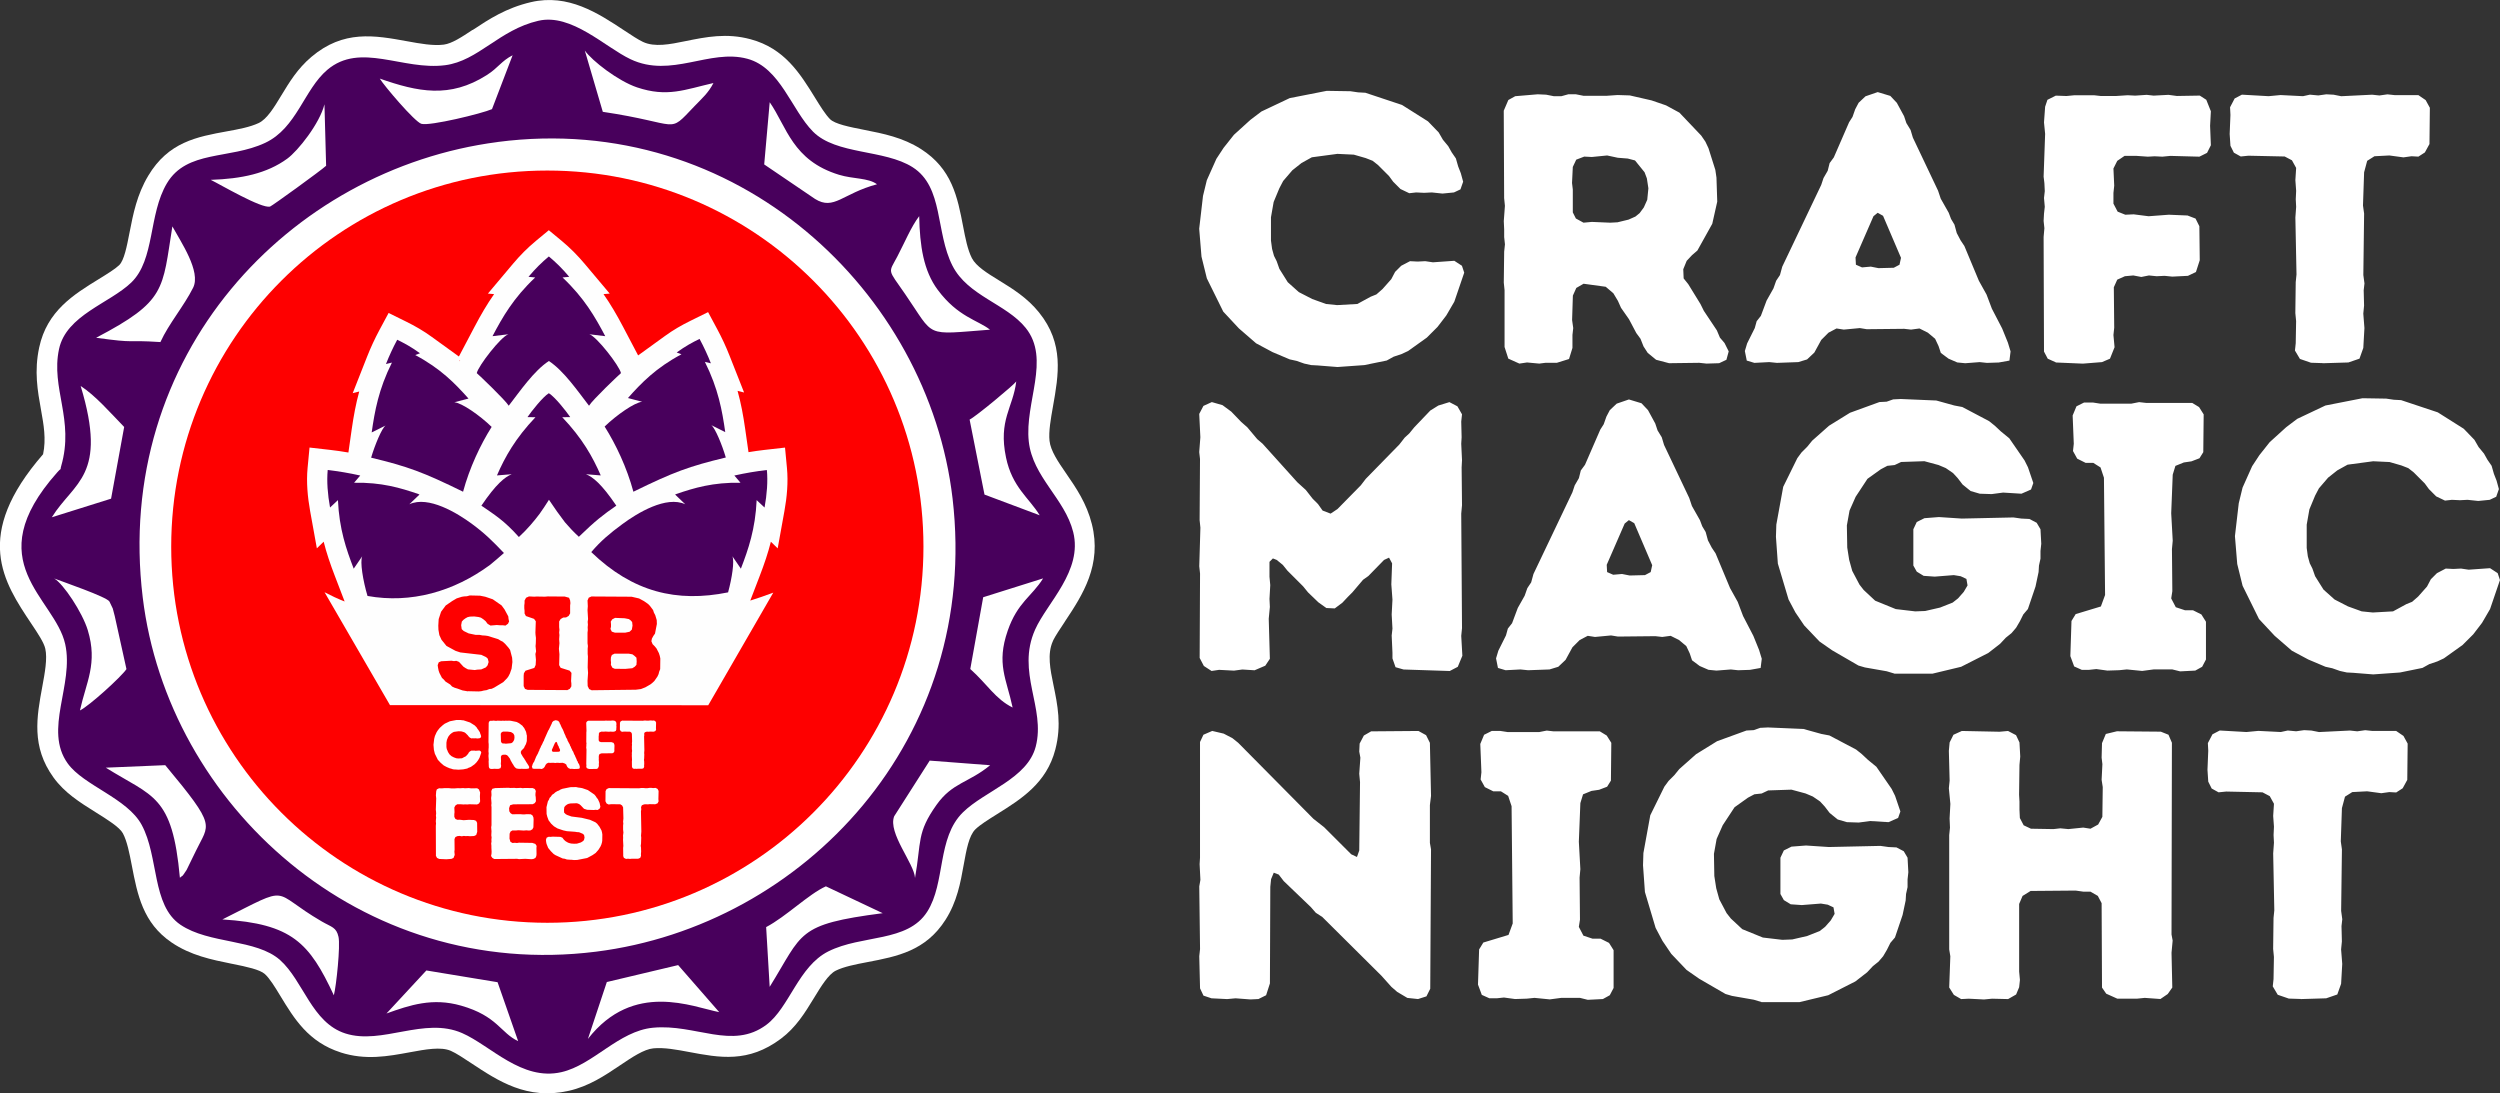 <?xml version="1.0" encoding="UTF-8"?> <svg xmlns="http://www.w3.org/2000/svg" xmlns:xlink="http://www.w3.org/1999/xlink" xmlns:xodm="http://www.corel.com/coreldraw/odm/2003" xml:space="preserve" width="53.009mm" height="23.184mm" version="1.1" style="shape-rendering:geometricPrecision; text-rendering:geometricPrecision; image-rendering:optimizeQuality; fill-rule:evenodd; clip-rule:evenodd" viewBox="0 0 708.48 309.86"><rect x="0" y="0" width="708.48" height="309.86" fill="#333333" stroke="none"/> <defs> <style type="text/css"> .fil3 {fill:#48005C} .fil2 {fill:#FE0000} .fil4 {fill:#FEFEFE} .fil1 {fill:white} .fil5 {fill:#48005C;fill-rule:nonzero} .fil6 {fill:#FE0000;fill-rule:nonzero} .fil7 {fill:#FEFEFE;fill-rule:nonzero} .fil0 {fill:white;fill-rule:nonzero} </style> </defs> <g id="Слой_x0020_1">  <path class="fil0" d="M373.62 103.58l5.41 0.43 7.58 -0.54 6.38 -1.3 1.95 -1.08 2.27 -0.76 1.84 -0.86 5.3 -3.79 3.03 -3.03 2.49 -3.25 2.27 -3.9 2.81 -8.23 -0.65 -1.95 -2.16 -1.41 -6.06 0.43 -2.17 -0.32 -2.16 0.11 -2.17 -0.11 -2.49 1.3 -1.73 1.73 -1.08 2.06 -2.49 2.81 -1.73 1.52 -1.62 0.65 -3.79 2.06 -5.74 0.32 -3.14 -0.32 -3.9 -1.41 -3.79 -1.95 -3.14 -2.81 -2.38 -3.79 -0.76 -2.16 -0.76 -1.52 -0.54 -1.95 -0.32 -2.38 0 -6.6 0.76 -4.33 1.62 -3.9 1.08 -2.06 2.6 -3.03 2.6 -2.06 2.92 -1.62 7.25 -0.97 4.65 0.22 3.36 0.97 1.95 0.76 1.52 1.19 3.14 3.14 1.19 1.62 2.06 2.06 2.49 1.19 1.95 -0.22 2.27 0.11 2.17 -0.11 3.03 0.32 3.25 -0.32 1.84 -0.87 0.76 -2.17 -0.65 -2.38 -0.76 -1.95 -0.65 -2.27 -1.19 -1.73 -0.97 -1.73 -1.52 -1.84 -1.19 -2.06 -3.03 -3.14 -7.36 -4.65 -10.39 -3.46 -2.06 -0.11 -2.17 -0.32 -6.71 -0.11 -10.5 2.06 -8.01 3.79 -3.14 2.38 -4.65 4.22 -2.92 3.68 -2.06 3.14 -2.71 6.06 -1.08 4.44 -1.08 9.31 0.65 7.9 1.52 6.17 4.65 9.42 4.44 4.76 4.87 4.22 4.65 2.49 4.87 2.06 1.95 0.43 2.16 0.76 1.95 0.43 2.06 0.11zm52.74 -5.3l1.08 3.35 3.14 1.41 2.17 -0.32 3.46 0.32 1.73 -0.22 3.25 0 3.46 -1.08 0.97 -3.14 0 -3.68 0.22 -1.95 -0.32 -2.27 0.22 -6.93 0.97 -2.17 2.06 -1.19 6.28 0.86 2.16 1.84 1.3 2.17 0.87 1.95 2.27 3.25 2.06 3.9 1.19 1.62 0.86 2.17 1.19 1.84 2.38 1.95 3.68 0.97 8.55 -0.11 2.06 0.22 3.57 -0.11 2.06 -0.97 0.65 -2.38 -1.19 -2.38 -1.3 -1.52 -0.87 -2.06 -3.68 -5.52 -0.97 -1.95 -3.46 -5.63 -1.3 -1.62 -0.11 -2.6 0.97 -2.38 1.52 -1.62 1.51 -1.3 4.22 -7.58 1.41 -6.28 -0.22 -6.82 -0.32 -2.17 -1.95 -6.17 -0.87 -1.84 -1.19 -1.73 -6.17 -6.49 -3.79 -2.06 -4.11 -1.41 -6.17 -1.41 -3.46 -0.11 -3.14 0.22 -6.49 0 -2.17 -0.43 -2.16 0 -1.95 0.54 -2.16 0 -2.17 -0.43 -2.38 -0.11 -6.38 0.54 -1.95 1.08 -1.3 3.03 0.11 24.78 0.22 2.17 -0.32 4.33 0.11 2.38 0 2.16 0.22 2.06 -0.22 2.06 -0.11 8.77 0.22 2.16 0 16.02zm22.4 -35.17l-2.17 -1.19 -0.87 -1.73 0 -6.49 -0.22 -1.84 0.22 -4.55 0.97 -2.06 2.27 -0.87 2.16 0.11 4.33 -0.43 3.03 0.65 2.81 0.22 2.06 0.54 2.71 3.35 0.65 1.73 0.43 2.81 -0.32 3.25 -0.97 2.17 -1.19 1.62 -1.19 0.97 -1.95 0.87 -3.14 0.76 -2.06 0.11 -5.2 -0.22 -2.38 0.22zm108.15 39.83l4.11 -0.32 2.06 0.22 3.35 -0.11 3.03 -0.54 0.32 -2.6 -0.76 -2.49 -1.62 -4 -2.92 -5.63 -1.51 -4 -2.17 -3.9 -4.11 -9.85 -1.08 -1.62 -1.08 -2.06 -0.65 -2.38 -0.97 -1.62 -0.65 -1.73 -2.27 -4.01 -0.76 -2.27 -7.14 -15.04 -0.65 -2.17 -1.19 -1.95 -0.65 -1.95 -2.06 -3.79 -1.84 -1.95 -3.57 -1.08 -3.46 1.19 -1.95 1.84 -0.97 1.84 -0.76 2.16 -0.97 1.52 -4.33 9.96 -1.19 1.62 -0.54 2.17 -1.19 2.06 -0.65 1.95 -11.04 23.16 -0.65 2.38 -1.08 1.62 -0.76 2.16 -1.95 3.46 -1.62 4.33 -1.19 1.51 -0.54 1.95 -2.16 4.33 -0.65 2.17 0.54 2.71 2.16 0.65 4.22 -0.22 2.17 0.22 6.06 -0.22 2.49 -0.76 2.06 -1.95 1.95 -3.57 2.06 -2.06 2.27 -1.19 2.06 0.32 4.55 -0.43 1.95 0.32 10.61 -0.11 1.95 0.22 2.38 -0.32 2.38 1.19 2.06 1.73 0.97 2.06 0.65 1.95 2.17 1.62 2.49 1.08 2.27 0.22zm-24.57 -26.95l-2.17 -0.43 -2.49 0.22 -1.73 -0.76 -0.11 -2.06 5.09 -11.69 1.19 -0.97 1.52 0.86 5.09 11.91 -0.43 1.95 -1.62 0.86 -4.33 0.11zm46.89 23.6l1.08 2.06 2.38 1.08 7.58 0.32 5.41 -0.43 2.27 -0.97 1.3 -3.25 -0.32 -3.46 0.22 -2.06 -0.11 -11.47 0.97 -2.16 2.17 -0.97 2.38 -0.22 2.27 0.43 2.16 -0.43 2.17 0.22 2.27 -0.11 2.17 0.22 4.44 -0.22 2.27 -1.08 1.08 -3.35 -0.11 -9.63 -1.08 -2.17 -2.27 -0.87 -5.3 -0.22 -5.74 0.43 -4.22 -0.54 -2.38 0.11 -2.17 -0.87 -1.19 -2.27 0 -3.03 0.22 -2.06 -0.22 -4.87 1.08 -2.16 2.06 -1.41 3.46 0 3.14 0.22 1.95 -0.11 2.17 0.11 2.27 -0.22 8.23 0.22 2.17 -1.08 1.08 -2.16 -0.22 -5.52 0.22 -4.11 -1.3 -3.25 -1.84 -1.19 -6.49 0.11 -2.38 -0.32 -4.22 0.22 -1.95 -0.22 -3.25 0.22 -2.16 -0.11 -3.36 0.22 -4.22 0 -1.95 -0.22 -5.52 0 -2.27 0.22 -3.03 -0.11 -2.38 1.19 -0.65 1.95 -0.32 4.44 0.32 3.25 -0.43 12.12 0.22 1.84 0.11 2.27 -0.22 1.95 0.22 2.49 -0.22 1.95 -0.11 2.06 0.22 2.06 -0.22 2.49 0.11 32.47zm79.04 3.35l7.25 -0.22 3.14 -1.08 1.08 -3.03 0.32 -5.63 -0.32 -4.11 0.22 -2.27 -0.11 -4.33 0.22 -1.95 -0.32 -2.38 0.22 -17.42 -0.32 -2.27 0.32 -9.42 0.87 -3.25 2.06 -1.3 4.22 -0.22 4.01 0.54 2.27 -0.32 1.95 0.11 1.84 -1.19 1.3 -2.38 0.11 -10.28 -1.19 -2.17 -2.06 -1.41 -6.71 0 -2.06 -0.22 -2.27 0.32 -2.06 -0.22 -8.77 0.43 -2.16 -0.43 -2.06 -0.11 -2.27 0.32 -2.38 -0.22 -1.95 0.43 -6.38 -0.32 -3.36 0.32 -7.58 -0.43 -2.06 1.08 -1.3 2.49 0.11 2.16 -0.22 5.41 0.22 3.35 0.97 1.95 1.95 1.08 2.17 -0.22 10.28 0.22 2.06 1.08 1.19 2.16 -0.22 3.46 0.22 3.03 -0.11 2.38 0.11 2.17 -0.22 3.03 0.32 16.13 -0.22 2.17 -0.11 8.77 0.22 2.27 -0.11 6.28 -0.22 2.06 1.41 2.38 3.14 1.08 3.35 0.11z"></path> <path class="fil0" d="M343.32 190.15l2.16 -0.32 4.22 0.22 2.38 -0.32 3.46 0.22 3.03 -1.3 1.3 -1.95 -0.32 -11.36 0.32 -3.35 -0.11 -2.27 0.22 -3.9 -0.22 -2.38 0 -4.22 0.97 -0.97 1.08 0.43 1.73 1.41 1.3 1.62 4.44 4.44 1.41 1.73 2.92 2.81 2.27 1.62 2.38 0.11 2.16 -1.62 1.52 -1.62 1.3 -1.3 3.03 -3.57 1.52 -1.08 4.44 -4.55 1.41 -0.65 0.87 1.62 -0.22 5.95 0.32 4.33 -0.22 4.22 0.22 4 -0.22 1.95 0.22 4.87 0 1.62 0.87 2.49 2.27 0.65 13.1 0.43 2.27 -1.19 1.3 -3.14 -0.32 -5.63 0.22 -2.17 -0.22 -32.47 0.22 -2.38 -0.11 -10.71 0.11 -2.06 -0.22 -4.65 0.11 -1.84 -0.11 -4.44 0.22 -2.06 -1.3 -2.27 -2.27 -1.19 -3.14 0.97 -2.27 1.41 -4.55 4.76 -1.41 1.73 -1.3 1.19 -1.52 1.95 -9.52 9.74 -1.41 1.84 -6.6 6.71 -1.95 1.3 -2.27 -0.87 -1.3 -1.84 -1.52 -1.52 -1.95 -2.49 -2.38 -2.16 -9.85 -10.93 -1.52 -1.3 -2.81 -3.35 -1.73 -1.52 -2.81 -2.92 -2.49 -1.84 -3.03 -0.87 -2.38 1.08 -1.19 2.27 0.32 6.6 -0.32 4.22 0.22 1.95 -0.11 17.32 0.22 2.16 -0.32 10.93 0.22 2.06 -0.11 23.92 1.19 2.27 2.17 1.41zm143.08 -0.11l4.11 -0.32 2.06 0.22 3.35 -0.11 3.03 -0.54 0.32 -2.6 -0.76 -2.49 -1.62 -4 -2.92 -5.63 -1.51 -4 -2.17 -3.9 -4.11 -9.85 -1.08 -1.62 -1.08 -2.06 -0.65 -2.38 -0.97 -1.62 -0.65 -1.73 -2.27 -4.01 -0.76 -2.27 -7.14 -15.04 -0.65 -2.17 -1.19 -1.95 -0.65 -1.95 -2.06 -3.79 -1.84 -1.95 -3.57 -1.08 -3.46 1.19 -1.95 1.84 -0.97 1.84 -0.76 2.16 -0.97 1.52 -4.33 9.96 -1.19 1.62 -0.54 2.17 -1.19 2.06 -0.65 1.95 -11.04 23.16 -0.65 2.38 -1.08 1.62 -0.76 2.16 -1.95 3.46 -1.62 4.33 -1.19 1.51 -0.54 1.95 -2.16 4.33 -0.65 2.17 0.54 2.71 2.16 0.65 4.22 -0.22 2.17 0.22 6.06 -0.22 2.49 -0.76 2.06 -1.95 1.95 -3.57 2.06 -2.06 2.27 -1.19 2.06 0.32 4.55 -0.43 1.95 0.32 10.61 -0.11 1.95 0.22 2.38 -0.32 2.38 1.19 2.06 1.73 0.97 2.06 0.65 1.95 2.17 1.62 2.49 1.08 2.27 0.22zm-24.57 -26.95l-2.17 -0.43 -2.49 0.22 -1.73 -0.76 -0.11 -2.06 5.09 -11.69 1.19 -0.97 1.52 0.86 5.09 11.91 -0.43 1.95 -1.62 0.86 -4.33 0.11zm75 27.82l10.82 0 8.12 -1.95 7.68 -3.9 3.35 -2.6 1.62 -1.73 1.62 -1.3 1.3 -1.52 1.08 -1.84 0.97 -1.95 1.3 -1.52 2.16 -6.38 0.87 -4.11 0.11 -1.84 0.43 -1.95 0 -2.16 0.22 -2.06 -0.22 -4.11 -1.08 -1.84 -2.06 -1.08 -2.27 -0.11 -2.27 -0.32 -14.61 0.32 -6.49 -0.43 -4.11 0.32 -2.17 1.08 -0.97 2.06 0 10.28 0.97 1.73 1.95 1.19 3.14 0.22 5.41 -0.43 1.95 0.32 1.62 0.76 0.32 1.84 -1.08 1.84 -1.62 1.84 -1.52 1.19 -3.57 1.41 -4.22 0.97 -2.81 0.11 -5.52 -0.65 -5.84 -2.38 -3.25 -3.03 -1.19 -1.52 -2.06 -3.9 -0.87 -3.14 -0.54 -3.46 -0.11 -6.28 0.76 -4.22 1.73 -3.9 3.35 -5.09 3.79 -2.71 1.84 -0.97 2.06 -0.22 1.84 -0.87 6.6 -0.22 4 1.08 2.06 0.87 2.06 1.41 1.3 1.41 1.41 1.84 2.27 1.84 2.6 0.76 3.36 0.11 3.25 -0.43 5.2 0.32 2.71 -1.19 0.65 -1.84 -1.51 -4.44 -0.97 -1.95 -4.33 -6.28 -2.38 -1.95 -1.73 -1.62 -1.62 -1.3 -7.58 -4 -2.27 -0.43 -5.09 -1.41 -10.07 -0.43 -2.17 0.11 -1.84 0.65 -2.06 0.11 -8.33 3.03 -5.95 3.68 -4.76 4.22 -1.41 1.73 -1.62 1.62 -1.19 1.62 -4 8.12 -1.95 10.71 -0.11 3.46 0.54 7.58 3.03 10.17 1.95 3.68 2.49 3.68 4.33 4.55 3.57 2.49 7.47 4.33 1.84 0.54 6.17 1.08 2.16 0.65zm80.96 -0.65l4.33 -0.22 1.95 -1.08 1.08 -2.06 0 -10.71 -1.3 -2.06 -2.38 -1.19 -2.27 0 -2.6 -0.86 -1.3 -2.49 0.32 -2.06 -0.11 -11.91 0.22 -2.38 -0.43 -7.79 0.43 -10.93 0.76 -2.49 2.38 -0.97 2.17 -0.32 2.27 -0.87 1.08 -1.73 0.11 -10.71 -1.3 -2.06 -1.95 -1.19 -13.1 0 -1.95 -0.22 -2.17 0.43 -8.87 0 -2.06 -0.32 -2.49 0 -2.16 1.08 -1.08 2.6 0.32 8.01 -0.22 2.06 1.19 2.16 2.38 1.19 2.17 0 2.06 1.3 0.97 2.92 0.32 33.23 -1.19 3.25 -7.14 2.16 -1.19 1.95 -0.32 9.96 1.08 2.92 2.16 0.97 2.06 0 2.06 -0.22 3.14 0.43 3.35 -0.11 2.17 -0.22 4.33 0.43 3.25 -0.43 5.3 0 2.17 0.54zm49.35 0.43l5.41 0.43 7.58 -0.54 6.38 -1.3 1.95 -1.08 2.27 -0.76 1.84 -0.86 5.3 -3.79 3.03 -3.03 2.49 -3.25 2.27 -3.9 2.81 -8.23 -0.65 -1.95 -2.16 -1.41 -6.06 0.43 -2.17 -0.32 -2.16 0.11 -2.17 -0.11 -2.49 1.3 -1.73 1.73 -1.08 2.06 -2.49 2.81 -1.73 1.52 -1.62 0.65 -3.79 2.06 -5.74 0.32 -3.14 -0.32 -3.9 -1.41 -3.79 -1.95 -3.14 -2.81 -2.38 -3.79 -0.76 -2.16 -0.76 -1.52 -0.54 -1.95 -0.32 -2.38 0 -6.6 0.76 -4.33 1.62 -3.9 1.08 -2.06 2.6 -3.03 2.6 -2.06 2.92 -1.62 7.25 -0.97 4.65 0.22 3.36 0.97 1.95 0.76 1.52 1.19 3.14 3.14 1.19 1.62 2.06 2.06 2.49 1.19 1.95 -0.22 2.27 0.11 2.17 -0.11 3.03 0.32 3.25 -0.32 1.84 -0.87 0.76 -2.17 -0.65 -2.38 -0.76 -1.95 -0.65 -2.27 -1.19 -1.73 -0.97 -1.73 -1.52 -1.84 -1.19 -2.06 -3.03 -3.14 -7.36 -4.65 -10.39 -3.46 -2.06 -0.11 -2.17 -0.32 -6.71 -0.11 -10.5 2.06 -8.01 3.79 -3.14 2.38 -4.65 4.22 -2.92 3.68 -2.06 3.14 -2.71 6.06 -1.08 4.44 -1.08 9.31 0.65 7.9 1.52 6.17 4.65 9.42 4.44 4.76 4.87 4.22 4.65 2.49 4.87 2.06 1.95 0.43 2.16 0.76 1.95 0.43 2.06 0.11z"></path> <path class="fil1" d="M133.95 8.5c4.6,-3.04 9.45,-6.25 16.54,-7.9 10.56,-2.45 19,3.13 26.42,8.03 2.02,1.34 3.93,2.6 5.29,3.24 3.31,1.57 7.69,0.68 11.98,-0.2 5.91,-1.2 11.73,-2.39 18.56,-0.54 9.61,2.6 14.02,9.73 18.27,16.62 1.46,2.36 2.89,4.68 4.2,6 1.4,1.41 5.55,2.23 9.71,3.05 5.45,1.07 10.92,2.16 16.03,5.41 8.86,5.64 10.39,13.63 12,22 0.62,3.23 1.26,6.56 2.47,8.93 1.17,2.3 4.4,4.3 7.58,6.25 4.07,2.51 8.1,4.99 11.46,9.16 7.12,8.84 5.55,17.62 3.94,26.67 -0.62,3.51 -1.26,7.08 -0.97,9.72 0.31,2.82 2.46,5.96 4.62,9.1 2.95,4.28 5.9,8.58 7.38,14.49 2.89,11.54 -2.59,20.02 -7.56,27.48l-0.21 0.34c-1.3,1.95 -2.53,3.8 -3.15,5.04l-0.15 0.35c-1.62,3.64 -0.72,8 0.16,12.27 1.19,5.76 2.37,11.44 0.55,18.4 -2.48,9.54 -9.64,14.02 -16.57,18.35 -2.41,1.51 -4.78,2.99 -6.09,4.27 -1.82,1.79 -2.54,5.83 -3.27,9.86 -0.95,5.32 -1.91,10.63 -5.2,15.79 -5.62,8.81 -13.68,10.36 -22.1,11.97 -3.31,0.63 -6.71,1.29 -8.99,2.43 -2.1,1.05 -4.18,4.47 -6.18,7.75 -2.58,4.23 -5.09,8.33 -9.36,11.53 -9.26,6.93 -17.37,5.4 -26.12,3.75 -3.4,-0.64 -6.97,-1.31 -10.03,-1.02 -2.66,0.25 -6.05,2.53 -9.39,4.78 -4.43,2.98 -8.83,5.94 -14.58,7.26l-0.04 0c-11.73,2.68 -20.03,-2.82 -27.59,-7.83 -2.18,-1.44 -4.26,-2.83 -5.8,-3.5 -2.8,-1.23 -7.19,-0.41 -11.53,0.39 -6.34,1.17 -12.61,2.33 -19.68,0.07l0 -0.01c-9.16,-2.94 -13.18,-9.56 -17.12,-16.05 -1.5,-2.47 -2.98,-4.91 -4.38,-6.17 -1.42,-1.27 -5.15,-2.06 -9.01,-2.84l-0.37 -0.07c-5.77,-1.17 -11.65,-2.37 -17.04,-6.03 -8.13,-5.52 -9.68,-13.54 -11.27,-21.79 -0.66,-3.43 -1.34,-6.93 -2.54,-9.15 -0.93,-1.73 -4.38,-3.88 -7.71,-5.96 -4.46,-2.79 -8.8,-5.5 -11.95,-9.86 -6.32,-8.74 -4.76,-17.14 -3.16,-25.81 0.72,-3.89 1.46,-7.88 0.84,-10.67 -0.39,-1.76 -2.12,-4.36 -3.93,-7.06 -7.93,-11.86 -16.73,-25.03 3.3,-48.06 0.91,-4.29 0.16,-8.43 -0.56,-12.43 -1.01,-5.62 -1.99,-11.07 -0.54,-17.84 2.21,-10.33 9.77,-14.99 16.93,-19.39 2.32,-1.43 4.58,-2.82 5.73,-3.92 1.4,-1.35 2.17,-5.25 2.95,-9.29 1.03,-5.28 2.09,-10.69 5.29,-16.05 5.72,-9.57 13.78,-11.04 22.43,-12.61 3.12,-0.57 6.37,-1.16 8.85,-2.32 2.37,-1.11 4.4,-4.47 6.38,-7.74 2.34,-3.87 4.65,-7.68 8.56,-11 9.12,-7.73 17.91,-6.13 27.19,-4.44 3.61,0.66 7.34,1.34 10.34,0.95 2.31,-0.3 5.15,-2.18 8.16,-4.18z"></path> <path class="fil0" d="M395.91 281.07l2.92 1.73 3.03 0.32 2.38 -0.76 1.08 -2.16 0.22 -39.5 -0.32 -1.84 0 -10.71 0.32 -2.6 -0.32 -15.04 -1.08 -2.17 -2.16 -1.19 -13.42 0.11 -2.06 1.19 -1.19 2.27 -0.11 2.27 0.32 1.73 -0.32 4.55 0.22 2.38 -0.22 19.37 -0.65 1.84 -1.62 -0.76 -7.69 -7.68 -3.03 -2.38 -21.32 -21.54 -1.62 -1.3 -2.49 -1.3 -3.25 -0.76 -2.49 1.08 -0.97 2.06 0 32.79 -0.11 1.84 0.22 4.44 -0.32 1.84 0.22 17.75 -0.22 2.06 0.22 9.09 0.97 2.06 2.27 0.76 4.44 0.22 2.38 -0.22 4.22 0.32 2.27 -0.11 2.17 -1.08 1.08 -3.35 0.11 -27.38 0.22 -2.16 0.76 -1.84 1.41 0.54 1.41 1.84 7.68 7.36 1.41 1.62 1.84 1.19 16.78 16.67 2.81 3.14 1.62 1.41zm54.01 2.27l4.33 -0.22 1.95 -1.08 1.08 -2.06 0 -10.71 -1.3 -2.06 -2.38 -1.19 -2.27 0 -2.6 -0.86 -1.3 -2.49 0.32 -2.06 -0.11 -11.91 0.22 -2.38 -0.43 -7.79 0.43 -10.93 0.76 -2.49 2.38 -0.97 2.17 -0.32 2.27 -0.87 1.08 -1.73 0.11 -10.71 -1.3 -2.06 -1.95 -1.19 -13.1 0 -1.95 -0.22 -2.17 0.43 -8.87 0 -2.06 -0.32 -2.49 0 -2.16 1.08 -1.08 2.6 0.32 8.01 -0.22 2.06 1.19 2.16 2.38 1.19 2.17 0 2.06 1.3 0.97 2.92 0.32 33.23 -1.19 3.25 -7.14 2.16 -1.19 1.95 -0.32 9.96 1.08 2.92 2.16 0.97 2.06 0 2.06 -0.22 3.14 0.43 3.35 -0.11 2.17 -0.22 4.33 0.43 3.25 -0.43 5.3 0 2.17 0.54zm49.24 0.65l10.82 0 8.12 -1.95 7.68 -3.9 3.35 -2.6 1.62 -1.73 1.62 -1.3 1.3 -1.52 1.08 -1.84 0.97 -1.95 1.3 -1.52 2.16 -6.38 0.87 -4.11 0.11 -1.84 0.43 -1.95 0 -2.16 0.22 -2.06 -0.22 -4.11 -1.08 -1.84 -2.06 -1.08 -2.27 -0.11 -2.27 -0.32 -14.61 0.32 -6.49 -0.43 -4.11 0.32 -2.17 1.08 -0.97 2.06 0 10.28 0.97 1.73 1.95 1.19 3.14 0.22 5.41 -0.43 1.95 0.32 1.62 0.76 0.32 1.84 -1.08 1.84 -1.62 1.84 -1.52 1.19 -3.57 1.41 -4.22 0.97 -2.81 0.11 -5.52 -0.65 -5.84 -2.38 -3.25 -3.03 -1.19 -1.52 -2.06 -3.9 -0.87 -3.14 -0.54 -3.46 -0.11 -6.28 0.76 -4.22 1.73 -3.9 3.35 -5.09 3.79 -2.71 1.84 -0.97 2.06 -0.22 1.84 -0.87 6.6 -0.22 4 1.08 2.06 0.87 2.06 1.41 1.3 1.41 1.41 1.84 2.27 1.84 2.6 0.76 3.36 0.11 3.25 -0.43 5.2 0.32 2.71 -1.19 0.65 -1.84 -1.51 -4.44 -0.97 -1.95 -4.33 -6.28 -2.38 -1.95 -1.73 -1.62 -1.62 -1.3 -7.58 -4 -2.27 -0.43 -5.09 -1.41 -10.07 -0.43 -2.17 0.11 -1.84 0.65 -2.06 0.11 -8.33 3.03 -5.95 3.68 -4.76 4.22 -1.41 1.73 -1.62 1.62 -1.19 1.62 -4 8.12 -1.95 10.71 -0.11 3.46 0.54 7.58 3.03 10.17 1.95 3.68 2.49 3.68 4.33 4.55 3.57 2.49 7.47 4.33 1.84 0.54 6.17 1.08 2.16 0.65zm53.25 -4.11l1.3 2.06 2.06 1.19 2.16 -0.11 4.33 0.22 2.27 -0.22 4.55 0.11 2.27 -1.3 0.86 -2.06 0.22 -2.06 -0.22 -2.38 0 -19.16 0.97 -2.27 2.27 -1.41 12.77 -0.11 2.27 0.32 1.95 0 2.06 1.19 1.08 2.06 0.11 23.92 1.19 1.73 3.14 1.41 5.63 0 2.16 -0.22 4.44 0.32 2.06 -1.41 1.3 -1.84 -0.22 -9.85 0.32 -3.46 -0.32 -1.73 0.11 -54.33 -0.97 -2.27 -2.17 -0.87 -12.45 -0.11 -3.14 0.76 -1.08 2.6 -0.11 4.11 0.22 1.84 -0.22 4.44 0.32 2.06 -0.11 8.44 -1.19 2.17 -2.17 1.19 -2.06 -0.32 -4.22 0.43 -2.27 -0.22 -1.95 0.22 -6.38 -0.11 -2.06 -0.97 -1.08 -2.06 -0.11 -2.38 0 -2.27 -0.11 -1.95 0.11 -8.44 0.22 -2.38 -0.22 -4 -0.97 -2.06 -2.27 -1.19 -2.38 0.22 -10.71 -0.22 -2.38 1.08 -1.08 2.17 -0.22 2.38 0.22 8.44 -0.22 2.16 0.43 4.44 -0.22 4.11 0.11 2.6 -0.22 2.16 0 32.36 0.32 1.95 -0.32 8.88zm99.57 3.25l7.25 -0.22 3.14 -1.08 1.08 -3.03 0.32 -5.63 -0.32 -4.11 0.22 -2.27 -0.11 -4.33 0.22 -1.95 -0.32 -2.38 0.22 -17.42 -0.32 -2.27 0.32 -9.42 0.87 -3.25 2.06 -1.3 4.22 -0.22 4.01 0.54 2.27 -0.32 1.95 0.11 1.84 -1.19 1.3 -2.38 0.11 -10.28 -1.19 -2.17 -2.06 -1.41 -6.71 0 -2.06 -0.22 -2.27 0.32 -2.06 -0.22 -8.77 0.43 -2.16 -0.43 -2.06 -0.11 -2.27 0.32 -2.38 -0.22 -1.95 0.43 -6.38 -0.32 -3.36 0.32 -7.58 -0.43 -2.06 1.08 -1.3 2.49 0.11 2.16 -0.22 5.41 0.22 3.35 0.97 1.95 1.95 1.08 2.17 -0.22 10.28 0.22 2.06 1.08 1.19 2.16 -0.22 3.46 0.22 3.03 -0.11 2.38 0.11 2.17 -0.22 3.03 0.32 16.13 -0.22 2.17 -0.11 8.77 0.22 2.27 -0.11 6.28 -0.22 2.06 1.41 2.38 3.14 1.08 3.35 0.11z"></path> <path class="fil2" d="M155.11 48.33c58.87,0 106.59,47.72 106.59,106.59 0,58.87 -47.72,106.59 -106.59,106.59 -58.87,0 -106.59,-47.72 -106.59,-106.59 0,-58.87 47.72,-106.59 106.59,-106.59z"></path> <path class="fil3" d="M166.61 294.42l5.36 -16.12 20.21 -4.8 11.64 13.33c-7.5,-1.44 -24.29,-8.97 -37.21,7.59zm-57.09 -7.2l11.31 -12.2 20.18 3.33 5.83 16.7c-4.99,-2.31 -5.86,-7.12 -16.17,-10.06 -8.08,-2.31 -14.47,-0.18 -21.15,2.23zm-14.91 -5.16c-6.93,-14.83 -11.8,-20.27 -31.59,-21.5 20.08,-10.05 13.23,-8.1 28.18,0.58 2.79,1.62 4.12,1.61 4.73,4.35 0.56,2.53 -0.61,13.85 -1.32,16.57zm123.51 -2.4l-1 -16.93c5.64,-2.96 12.09,-9.39 16.93,-11.55l16.1 7.61c-24.62,3.2 -22.48,5.51 -32.02,20.86zm41.19 -30.86c-0.22,-4.07 -7.75,-12.74 -5.91,-17.47l10.07 -15.78 17.13 1.31c-6.09,5.01 -10.69,4.88 -15.2,11.23 -5.66,7.97 -4.26,10.36 -6.09,20.71zm-229.33 -31.25l16.85 -0.71c14.8,17.78 12.41,16.48 8.69,24.29l-2.64 5.41c-1.64,2.44 -0.72,1.14 -1.9,2.21 -2.14,-23.58 -7.65,-22.85 -21,-31.2zm111.1 -177.32c67.86,-8.83 122.04,42.57 128.87,101.03 7.95,68.08 -42.09,121.04 -101.07,128.44 -66.9,8.39 -121.32,-41.76 -128.43,-100.38 -8.31,-68.52 41.43,-121.38 100.63,-129.08zm154.52 123.69c-3.09,5.02 -7.23,6.74 -10.02,14.81 -3.27,9.44 -0.35,13.6 1.39,21.78 -4.92,-2.44 -7.09,-6.52 -12,-10.92l3.66 -20.34 16.97 -5.34zm-272.95 37.43c1.77,-8.04 5.09,-13.31 2.23,-22.75 -1.52,-5.03 -6.94,-13.2 -9.53,-14.67 2.26,0.88 15.01,5.25 15.67,6.55l0.94 1.96c0.09,0.24 0.52,1.98 0.56,2.15l3.32 15.03c-1.45,2.17 -10.56,10.45 -13.19,11.72zm-7.96 -54.76c6.3,-10.12 15.92,-11.63 8.17,-37.21 4.2,2.72 8.53,7.71 12.33,11.62l-3.71 20.32 -16.79 5.27zm260.08 -27.68c1.67,-0.76 12.64,-9.88 13.23,-10.81 -0.9,7.45 -5.13,10.91 -2.9,21.56 1.76,8.44 6.52,11.41 9.55,16.37l-15.65 -5.87 -4.22 -21.25zm-247.53 -23.19c19.95,-10.45 18.72,-13.58 21.61,-31.56 2.35,4.32 8.18,12.79 5.88,17.38 -2.65,5.28 -6.88,10.17 -9.27,15.4 -10.62,-0.69 -6.28,0.44 -18.21,-1.22zm253.33 -2.29c-18.88,1.42 -15.47,2.37 -24.05,-10.07 -5.07,-7.35 -4.79,-5.78 -2.2,-10.71 2.02,-3.85 3.9,-8.42 6.17,-11.39 0.18,8.41 1.21,15.45 5.27,20.9 5.7,7.66 11.34,8.55 14.81,11.28zm-220.85 -42.46c8.72,-0.29 15.9,-1.79 21.67,-5.99 3.06,-2.22 9.23,-10.01 10.56,-15.42l0.47 17.42c-1.36,1.28 -15.37,11.42 -15.88,11.56 -2.38,0.67 -14.14,-6.27 -16.82,-7.57zm158.42 -21.99c4.82,6.93 6.43,16.51 19.62,20.55 4.08,1.25 8.25,0.82 10.78,2.69 -9.79,2.61 -12.18,7.51 -17.56,4.16l-14.41 -9.78 1.56 -17.63zm-110.52 -6.71c10.82,3.79 19.84,5.67 30.31,-0.98 3.34,-2.12 4.09,-3.96 7.34,-5.63l-5.84 15.27c-2.85,1.25 -17.65,4.85 -20.01,4.16 -1.9,-0.55 -10.74,-10.99 -11.8,-12.83zm89.12 7.9c-7.72,8.06 -3.44,4.88 -25.91,1.52l-5.1 -17.37c2.1,2.98 9.48,8.65 14.79,10.44 8.61,2.89 13.52,0.63 21.67,-1.23 -1.49,2.87 -3.16,4.25 -5.45,6.64zm-44.18 -24.28c-11.13,2.58 -17.01,11.37 -26.41,12.59 -12.02,1.55 -24.01,-6.64 -33.39,1.31 -6.61,5.6 -8.65,16.49 -17.62,20.7 -10.09,4.73 -22.18,1.99 -27.82,11.43 -5.29,8.85 -3.36,21.67 -10.14,28.17 -6.11,5.87 -18.4,9.23 -20.45,18.83 -2.38,11.15 4.41,20 0.61,33.16 -0.52,1.81 0.6,-0.16 -1.2,1.88 -22.54,25.41 -0.57,35.39 2.34,48.59 2.55,11.53 -6.19,24.26 0.73,33.83 4.52,6.26 16.85,9.82 20.94,17.38 4.91,9.09 2.82,22.75 10.98,28.3 8.12,5.52 21.51,3.99 28.26,10.03 6.61,5.92 8.98,17.75 18.5,20.79 10.38,3.32 22.33,-4.81 33.07,-0.11 8.1,3.54 16.88,13.64 28.14,11.07 9.02,-2.06 16.22,-11.67 25.97,-12.59 12.07,-1.14 22.48,6.38 32.13,-0.84 6.48,-4.85 9.07,-16.54 17.54,-20.79 9.55,-4.79 22.44,-2.5 28.02,-11.24 5.26,-8.25 2.72,-20.9 10.13,-28.17 6.2,-6.09 18.27,-9.54 20.63,-18.64 2.86,-11 -5.58,-21.01 -0.18,-33.14 3.38,-7.6 13.55,-16.67 10.8,-27.64 -2.38,-9.51 -11.49,-15.61 -12.59,-25.66 -1.22,-11.09 6.25,-23.35 -0.88,-32.21 -5.51,-6.84 -16.38,-9.05 -20.74,-17.6 -4.87,-9.57 -2.46,-22.3 -11.3,-27.93 -8.01,-5.1 -21.66,-3.47 -28.23,-10.09 -6.09,-6.14 -9.25,-18.11 -18.59,-20.64 -10.75,-2.91 -21.56,5.61 -33.13,0.12 -7.2,-3.41 -16.73,-13.07 -26.1,-10.89z"></path> <path class="fil4" d="M91.98 167.84l18.54 31.99 90.19 0.03 18.43 -31.91c-2.21,0.83 -4.39,1.59 -6.52,2.25l2.69 -7.01c1.29,-3.35 2.35,-6.49 3.15,-9.67l1.93 1.88 1.91 -10.57c0.72,-3.96 1.1,-8.16 0.72,-12.18l-0.55 -5.81 -5.8 0.66c-1.52,0.17 -3.04,0.39 -4.55,0.64l-0.93 -6.51c-0.55,-3.88 -1.21,-7.42 -2.17,-10.87l1.85 0.47 -4.1 -10.38c-1.01,-2.58 -2.18,-5.09 -3.49,-7.53l-2.61 -4.87 -4.95 2.44c-2.62,1.29 -4.93,2.62 -7.31,4.35l-7.57 5.48 -4.27 -8.12c-1.78,-3.38 -3.54,-6.4 -5.54,-9.25l1.76 -0.15 -7.11 -8.45c-2.01,-2.38 -4.1,-4.5 -6.5,-6.49l-3.65 -3.02 -3.65 3.02c-2.4,1.99 -4.49,4.1 -6.5,6.49l-7.11 8.45 1.76 0.15c-2,2.84 -3.76,5.87 -5.54,9.25l-4.44 8.43 -7.7 -5.57c-2.37,-1.72 -4.66,-3.04 -7.27,-4.33l-4.95 -2.44 -2.61 4.86c-1.3,2.43 -2.46,4.93 -3.47,7.49l-4.09 10.38 1.85 -0.47c-0.94,3.42 -1.59,6.92 -2.14,10.76l-0.93 6.53c-1.73,-0.3 -3.47,-0.55 -5.22,-0.75l-5.8 -0.66 -0.55 5.81c-0.38,4.02 0.01,8.22 0.72,12.18l1.91 10.57 1.93 -1.88c0.8,3.18 1.86,6.32 3.15,9.67l2.79 7.28c-1.9,-0.75 -3.8,-1.63 -5.7,-2.63zm38.16 -65.62c0.06,0.05 0.11,0.1 0.17,0.14 0.03,-0.06 0.06,-0.12 0.09,-0.18l-0.26 0.03z"></path> <path class="fil5" d="M105.18 129.7c10.42,2.52 14.67,4.07 26.05,9.65 1.84,-6.81 4.93,-13.34 8.1,-18.37 -3.33,-3.25 -8.5,-6.84 -10.58,-6.98 1.35,-0.36 2.69,-0.71 4.02,-1.05 -3.8,-4.26 -7.85,-8.47 -15.09,-12.33 0.45,-0.18 0.9,-0.34 1.34,-0.51 -2.56,-1.85 -4.33,-2.78 -6.45,-3.83 -1.18,2.2 -2.25,4.5 -3.19,6.88 0.55,-0.14 1.12,-0.28 1.69,-0.41 -3.79,7.6 -4.87,13.75 -5.74,19.8 1.3,-0.66 2.61,-1.31 3.94,-1.96 -1.08,0.77 -3.08,5.65 -4.1,9.12z"></path> <path class="fil5" d="M205.69 129.65c-10.48,2.53 -14.75,4.1 -26.19,9.7 -1.85,-6.85 -4.96,-13.41 -8.15,-18.47 3.35,-3.26 8.55,-6.87 10.64,-7.02 -1.36,-0.36 -2.7,-0.72 -4.04,-1.06 3.82,-4.28 7.89,-8.52 15.17,-12.4 -0.45,-0.18 -0.9,-0.35 -1.35,-0.51 2.57,-1.86 4.35,-2.8 6.48,-3.85 1.19,2.22 2.27,4.53 3.21,6.92 -0.56,-0.14 -1.12,-0.28 -1.7,-0.41 3.81,7.64 4.9,13.82 5.77,19.91 -1.31,-0.66 -2.63,-1.32 -3.96,-1.98 1.09,0.77 3.1,5.68 4.12,9.18z"></path> <path class="fil5" d="M147.05 152.18c2.41,-2.21 4.35,-4.55 5.88,-6.58 0.91,-1.28 1.79,-2.61 2.64,-3.97 1.51,2.29 3.02,4.41 4.54,6.39 1.14,1.34 2.45,2.74 3.93,4.1 4.68,-4.54 6.95,-6.29 10.62,-8.82 -4.2,-6.2 -6.65,-8.12 -8.59,-8.91 1.41,0.11 2.8,0.22 4.18,0.34 -2.27,-5.23 -5.22,-10.51 -10.91,-16.49 0.62,-0.02 1.66,-0.03 2.26,-0.04 -1.15,-1.67 -4.33,-5.71 -6.06,-6.77 -1.73,1.06 -4.9,5.1 -6.06,6.77 0.6,0.01 1.64,0.02 2.26,0.04 -5.69,5.98 -8.64,11.26 -10.91,16.49 1.39,-0.12 2.77,-0.23 4.18,-0.34 -1.94,0.8 -4.39,2.72 -8.59,8.91 3.67,2.53 6.48,4.22 10.62,8.88z"></path> <path class="fil5" d="M155.54 102.31c-4.25,2.78 -8.25,8.64 -11.37,12.67 -1.01,-1.66 -8.55,-8.83 -9.06,-9.24 0.39,-1.99 6.86,-10.36 8.96,-11.01 -1.51,0.18 -3.01,0.35 -4.5,0.54 2.83,-5.38 5.9,-10.78 12.1,-16.64 -0.64,-0.07 -1.28,-0.13 -1.9,-0.18 2.05,-2.43 3.78,-4.11 5.77,-5.77 2,1.66 3.73,3.34 5.78,5.77 -0.62,0.05 -1.26,0.11 -1.9,0.18 6.2,5.87 9.27,11.27 12.1,16.64 -1.49,-0.19 -2.98,-0.37 -4.5,-0.54 2.1,0.65 8.57,9.02 8.96,11.01 -0.52,0.41 -8.06,7.58 -9.06,9.24 -3.12,-4.03 -7.12,-9.89 -11.37,-12.67z"></path> <path class="fil5" d="M142.82 156.71c-1.36,1.21 -2.67,2.33 -3.94,3.37 -10.32,7.59 -22.43,11.02 -34.73,8.81 -1.27,-4.26 -2.18,-9.71 -1.5,-11.25 -0.82,1.18 -1.62,2.35 -2.41,3.52 -2.12,-5.52 -4.1,-11.23 -4.47,-19.43 -0.78,0.71 -1.52,1.4 -2.24,2.1 -0.68,-3.75 -0.96,-7.42 -0.66,-10.63 3,0.34 6.1,0.86 9.22,1.56 -0.58,0.66 -1.16,1.34 -1.75,2.05 7.76,-0.15 13.11,1.44 18.22,3.2l0.32 0.14c-0.96,0.91 -1.92,1.83 -2.88,2.76 5.38,-2.51 13.58,2.48 17.8,5.6 3.69,2.72 6,5.04 9.02,8.22z"></path> <path class="fil5" d="M206.34 167.85c1.11,-4.07 1.83,-8.8 1.21,-10.21 0.82,1.18 1.62,2.35 2.41,3.52 2.12,-5.52 4.1,-11.23 4.47,-19.43 0.78,0.71 1.52,1.4 2.24,2.1 0.68,-3.75 0.96,-7.42 0.66,-10.63 -3,0.34 -6.09,0.86 -9.22,1.56 0.58,0.66 1.16,1.34 1.75,2.05 -7.76,-0.15 -13.11,1.44 -18.22,3.2l-0.32 0.14c0.96,0.91 1.92,1.83 2.88,2.76 -5.38,-2.51 -13.58,2.48 -17.8,5.6 -3.61,2.66 -6.13,4.77 -8.84,7.95 11.75,11.33 24.22,14.37 38.79,11.41z"></path> <path class="fil6" d="M132.62 195.88l2.99 0.07 0.76 -0.07 0.76 -0.19 0.76 -0.11 0.76 -0.3 0.68 -0.08 0.72 -0.34 2.57 -1.55 1.1 -1.13 0.38 -0.53 0.42 -0.83 0.23 -0.68 0.23 -0.64 0.23 -1.89 -0.08 -1.21 -0.57 -2.19 -0.42 -0.61 -0.99 -1.14 -0.68 -0.61 -0.61 -0.3 -0.68 -0.42 -2.95 -0.91 -0.76 -0.11 -0.76 -0.04 -0.8 -0.15 -1.1 0 -2 -0.42 -1.4 -0.68 -0.57 -0.53 -0.15 -1.13 0.19 -1.02 0.45 -0.49 0.57 -0.42 0.61 -0.34 0.68 -0.15 1.21 -0.04 1.21 0.15 0.68 0.19 0.68 0.45 0.64 0.53 0.57 0.76 0.83 0.49 1.78 -0.15 1.02 0.08 0.76 0 0.68 0.08 0.72 -0.53 0.3 -0.64 -0.15 -0.72 -0.08 -0.72 -1.06 -1.97 -0.83 -1.13 -2.5 -1.74 -2.12 -0.72 -1.48 -0.3 -2.91 -0.07 -0.83 0.23 -0.76 0.04 -0.68 0.11 -1.44 0.45 -1.29 0.76 -1.82 1.25 -1.32 1.78 -0.68 2.08 -0.11 1.86 0.04 1.17 0.26 1.51 0.61 1.32 1.4 1.74 2.57 1.4 1.36 0.45 5.94 0.68 1.36 0.64 0.49 0.45 0.23 0.95 -0.3 0.95 -0.49 0.57 -1.29 0.57 -1.17 0.07 -0.68 0.11 -1.93 -0.19 -0.64 -0.34 -0.64 -0.42 -1.25 -1.36 -0.76 -0.3 -0.68 0.08 -0.72 -0.11 -2.91 0.15 -0.68 0.3 -0.3 0.8 0.11 0.76 0.15 0.76 0.23 0.68 0.72 1.4 0.53 0.49 0.49 0.57 1.32 0.83 0.53 0.57 0.72 0.34 0.76 0.23 1.48 0.53 1.55 0.27zm15.78 -1.44l0.38 0.79 0.76 0.27 11.24 0.07 0.72 -0.38 0.42 -0.68 0 -0.83 -0.08 -0.68 0.11 -2.31 -0.53 -0.64 -2.54 -0.8 -0.42 -0.76 0.08 -3.1 -0.15 -1.51 0.15 -1.59 -0.08 -1.14 0.08 -1.17 -0.08 -0.72 0.08 -0.76 -0.08 -0.8 0 -1.59 0.42 -0.68 0.72 -0.42 0.83 -0.04 0.72 -0.42 0.42 -0.72 0 -2.23 0.08 -0.68 -0.08 -0.76 -0.3 -0.76 -1.21 -0.34 -4.81 -0.04 -0.83 0.07 -2.31 -0.04 -0.72 0.04 -1.48 -0.07 -0.83 0.38 -0.42 0.79 0 0.72 -0.08 0.64 0 0.83 0.08 0.76 0 0.72 0.38 0.72 2.31 0.8 0.49 0.68 -0.11 3.22 0.04 0.64 0.11 0.87 -0.04 1.55 -0.07 0.76 0.15 1.48 -0.19 0.76 0.15 1.63 -0.08 1.48 -0.38 0.83 -2.5 0.79 -0.45 0.72 -0.07 0.72 0 2.91zm18.13 -0.04l0.42 0.87 0.72 0.34 12.53 -0.15 1.44 -0.19 1.25 -0.49 1.44 -0.83 0.49 -0.38 0.61 -0.57 0.87 -1.25 0.34 -0.72 0.15 -0.64 0.3 -0.76 0.04 -3.03 -0.15 -0.72 -0.26 -0.8 -0.68 -1.32 -0.53 -0.64 -0.57 -0.57 -0.34 -0.83 0.15 -0.76 0.42 -0.76 0.45 -0.64 0.53 -2.73 -0.04 -1.1 -0.42 -1.4 -0.38 -0.72 -0.23 -0.72 -0.91 -1.21 -0.53 -0.53 -1.13 -0.79 -1.4 -0.76 -2.12 -0.49 -11.39 -0.07 -0.76 0.34 -0.34 0.79 0.08 1.63 -0.08 1.1 0.15 2.54 -0.11 0.8 0.07 0.8 -0.07 0.72 0.04 0.79 -0.08 0.72 0 3.03 0.11 0.79 -0.07 0.72 0 1.51 0.07 0.72 -0.07 3.1 0.11 1.55 -0.15 2.27 0.04 1.44zm7.76 -15.1l-0.91 -0.3 -0.38 -0.76 0.15 -0.64 0 -0.72 -0.07 -0.72 0.42 -0.64 0.8 -0.42 2.73 0.11 1.17 0.23 0.45 0.3 0.49 0.53 0.11 1.02 -0.19 1.13 -0.64 0.61 -1.29 0.27 -2.84 0zm-0.11 10.22l-0.64 -0.3 -0.42 -0.8 0.04 -0.64 -0.07 -0.72 0.04 -0.76 0.26 -0.68 0.76 -0.38 4.01 0 1.06 0.19 0.57 0.42 0.57 0.53 0.07 1.06 -0.07 0.98 -0.49 0.53 -0.68 0.42 -2.04 0.19 -2.95 -0.04z"></path> <path class="fil7" d="M128.92 218.05l0.98 0.08 1.37 -0.1 1.15 -0.24 0.35 -0.2 0.41 -0.14 0.33 -0.16 0.96 -0.68 0.55 -0.55 0.45 -0.59 0.41 -0.7 0.51 -1.48 -0.12 -0.35 -0.39 -0.25 -1.09 0.08 -0.39 -0.06 -0.39 0.02 -0.39 -0.02 -0.45 0.23 -0.31 0.31 -0.2 0.37 -0.45 0.51 -0.31 0.27 -0.29 0.12 -0.68 0.37 -1.03 0.06 -0.57 -0.06 -0.7 -0.25 -0.68 -0.35 -0.57 -0.51 -0.43 -0.68 -0.14 -0.39 -0.14 -0.27 -0.1 -0.35 -0.06 -0.43 0 -1.19 0.14 -0.78 0.29 -0.7 0.2 -0.37 0.47 -0.55 0.47 -0.37 0.53 -0.29 1.31 -0.18 0.84 0.04 0.61 0.18 0.35 0.14 0.27 0.22 0.57 0.57 0.21 0.29 0.37 0.37 0.45 0.22 0.35 -0.04 0.41 0.02 0.39 -0.02 0.55 0.06 0.59 -0.06 0.33 -0.16 0.14 -0.39 -0.12 -0.43 -0.14 -0.35 -0.12 -0.41 -0.22 -0.31 -0.18 -0.31 -0.27 -0.33 -0.21 -0.37 -0.55 -0.57 -1.33 -0.84 -1.87 -0.62 -0.37 -0.02 -0.39 -0.06 -1.21 -0.02 -1.89 0.37 -1.44 0.68 -0.57 0.43 -0.84 0.76 -0.53 0.66 -0.37 0.57 -0.49 1.09 -0.2 0.8 -0.2 1.68 0.12 1.42 0.27 1.11 0.84 1.7 0.8 0.86 0.88 0.76 0.84 0.45 0.88 0.37 0.35 0.08 0.39 0.14 0.35 0.08 0.37 0.02zm9.6 -0.78l0.14 0.43 0.39 0.2 0.37 0.02 0.8 -0.06 0.41 0.04 0.59 0 0.61 -0.2 0.14 -0.37 0.04 -0.41 -0.08 -0.41 0.06 -0.84 -0.04 -1.21 0.18 -0.39 0.39 -0.19 0.35 0 0.35 -0.02 0.49 0.16 0.31 0.33 0.51 0.68 0.14 0.37 0.55 0.98 0.25 0.37 0.18 0.33 0.23 0.31 0.39 0.35 0.49 0.12 0.7 0.04 0.43 -0.04 0.39 0.04 0.78 0 0.43 -0.04 0.41 -0.1 0.08 -0.41 -0.25 -0.49 -0.63 -0.96 -0.18 -0.33 -0.23 -0.35 -0.2 -0.35 -0.25 -0.31 -0.59 -1.02 -0.06 -0.47 0.22 -0.41 0.55 -0.53 0.23 -0.33 0.14 -0.37 0.22 -0.35 0.14 -0.33 0.21 -0.74 0.02 -1.54 -0.1 -0.37 -0.06 -0.37 -0.1 -0.39 -0.53 -1.07 -0.27 -0.29 -0.18 -0.29 -0.98 -0.74 -0.68 -0.35 -1.62 -0.33 -0.49 -0.04 -0.57 0.02 -0.43 -0.02 -0.39 0.04 -0.43 -0.04 -0.33 0.04 -1.17 -0.04 -0.37 0.06 -0.8 -0.08 -0.37 0.06 -0.43 -0.02 -0.37 0.18 -0.16 0.41 -0.06 5.46 0.06 0.57 0 0.98 -0.04 0.41 -0.02 0.74 0.06 0.43 -0.06 0.8 0.08 1.13 -0.04 0.41 0.06 1.52zm3.98 -6.56l-0.33 -0.18 -0.2 -0.41 -0.06 -2.19 0.23 -0.39 0.39 -0.2 0.31 -0.02 1.07 0.02 0.9 0.12 0.61 0.37 0.2 0.29 0.14 0.31 0.04 0.57 -0.06 0.53 -0.16 0.39 -0.22 0.33 -0.23 0.23 -0.29 0.14 -1.52 0.14 -0.39 -0.06 -0.43 0zm8.29 6.65l0.1 0.41 0.39 0.1 1.72 0 0.51 0.06 0.45 -0.2 0.35 -0.35 0.33 -0.66 0.33 -0.37 0.47 -0.2 0.39 0.04 1.09 -0.02 0.41 0.06 0.45 -0.06 0.35 0 0.41 0.04 0.92 -0.04 0.64 0.22 0.41 0.31 0.1 0.35 0.21 0.35 0.33 0.31 0.51 0.2 0.35 -0.04 0.68 0.06 1.21 -0.04 0.35 -0.12 0.08 -0.41 -0.12 -0.49 -0.14 -0.35 -0.25 -0.33 -0.12 -0.39 -0.2 -0.29 -0.12 -0.37 -0.33 -0.7 -0.14 -0.37 -0.2 -0.33 -0.27 -0.72 -0.22 -0.31 -0.16 -0.39 -0.18 -0.33 -0.14 -0.39 -0.18 -0.29 -0.12 -0.39 -0.22 -0.35 -0.16 -0.33 -0.2 -0.33 -0.1 -0.37 -0.39 -0.68 -0.12 -0.37 -0.35 -0.74 -0.1 -0.31 -0.29 -0.68 -0.39 -0.72 -0.31 -0.74 -0.18 -0.29 -0.12 -0.37 -0.35 -0.37 -0.66 -0.18 -0.62 0.2 -0.37 0.35 -0.12 0.35 -0.84 1.76 -0.22 0.35 -1.09 2.46 -0.1 0.33 -0.21 0.35 -0.31 0.7 -0.29 0.51 -0.14 0.37 -0.27 0.51 -0.12 0.41 -0.18 0.31 -0.14 0.39 -0.55 1.01 -0.57 1.42 -0.23 0.31 -0.18 0.39 -0.24 0.82zm6.03 -4.29l-0.37 -0.16 -0.06 -0.39 0.78 -1.78 0.18 -0.31 0.25 -0.2 0.23 0.16 0.25 0.76 0.22 0.33 0.08 0.31 0.2 0.39 0.14 0.35 -0.04 0.35 -0.33 0.16 -1.52 0.02zm9.31 4.27l0.2 0.37 0.6 0.22 2.15 -0.02 0.39 -0.2 0.25 -0.61 -0.02 -0.6 0.04 -0.41 -0.06 -0.84 0.02 -0.37 -0.02 -0.37 0.04 -0.41 0.18 -0.41 0.59 -0.2 3.04 -0.02 0.37 -0.18 0.22 -0.39 -0.02 -0.43 0.04 -1.17 -0.06 -0.37 -0.2 -0.41 -0.59 -0.2 -2.97 0 -0.45 -0.16 -0.21 -0.35 0 -1.15 0.06 -0.41 -0.02 -0.33 0.2 -0.39 0.57 -0.2 0.57 0.02 0.57 -0.04 0.96 0.06 0.39 -0.04 0.8 0.04 0.39 -0.06 0.37 -0.18 0.14 -0.39 0 -0.37 0.04 -0.39 -0.04 -0.37 0.04 -0.41 -0.04 -0.41 -0.2 -0.37 -0.35 -0.18 -0.47 -0.06 -0.7 0.06 -0.41 -0.02 -0.41 0.02 -0.37 -0.04 -0.37 0.04 -4.66 0 -0.37 0.2 -0.22 0.37 0.08 2.34 -0.04 0.37 -0.02 2.77 0.06 0.35 -0.04 0.37 0 0.39 -0.04 0.43 0.08 0.6 -0.06 4.04 0.04 0.45 -0.04 0.39zm12.96 -0.06l0.16 0.41 0.41 0.2 0.37 -0.04 0.39 0.04 0.37 -0.04 1.21 0 0.39 -0.16 0.16 -0.39 -0.02 -0.37 0.04 -0.45 -0.02 -0.78 -0.06 -0.33 0.06 -0.41 0.04 -1.19 -0.04 -0.35 0.06 -0.82 -0.08 -3.88 0.06 -0.39 -0.04 -0.43 0.16 -0.35 0.43 -0.18 0.33 -0.02 0.39 0.02 0.35 -0.04 1.07 0.02 0.45 -0.18 0.2 -0.39 -0.04 -0.41 0.04 -1.6 -0.2 -0.39 -0.39 -0.2 -0.47 0.04 -0.31 -0.04 -0.37 0 -0.43 0.06 -0.39 0 -0.39 -0.04 -0.39 0 -0.45 0.06 -5.82 -0.04 -0.43 0.2 -0.2 0.39 -0.02 1.95 0.22 0.43 0.39 0.2 0.51 -0.06 1.74 0.02 0.35 0.21 0.19 0.37 0.06 2.15 -0.06 0.61 0.04 0.37 -0.04 0.39 0 0.78 0.06 0.57 -0.08 0.59 0.02 0.39 -0.02 0.41 0.06 1.19 -0.04 0.39 0.02 1.52z"></path> <path class="fil7" d="M123.56 242.58l0.29 0.55 0.63 0.29 2.01 0.09 1.43 -0.11 0.6 -0.26 0.34 -0.86 -0.09 -0.92 0.06 -0.54 -0.03 -3.04 0.26 -0.57 0.57 -0.26 0.63 -0.06 0.6 0.11 0.57 -0.11 0.57 0.06 0.6 -0.03 0.57 0.06 1.18 -0.06 0.6 -0.29 0.29 -0.89 -0.03 -2.55 -0.29 -0.57 -0.6 -0.23 -1.41 -0.06 -1.52 0.11 -1.12 -0.14 -0.63 0.03 -0.57 -0.23 -0.32 -0.6 0 -0.8 0.06 -0.55 -0.06 -1.29 0.29 -0.57 0.54 -0.37 0.92 0 0.83 0.06 0.52 -0.03 0.57 0.03 0.6 -0.06 2.18 0.06 0.57 -0.29 0.29 -0.57 -0.06 -1.46 0.06 -1.09 -0.34 -0.86 -0.49 -0.32 -1.72 0.03 -0.63 -0.09 -1.12 0.06 -0.52 -0.06 -0.86 0.06 -0.57 -0.03 -0.89 0.06 -1.12 0 -0.52 -0.06 -1.46 0 -0.6 0.06 -0.8 -0.03 -0.63 0.32 -0.17 0.52 -0.09 1.18 0.09 0.86 -0.11 3.21 0.06 0.49 0.03 0.6 -0.06 0.52 0.06 0.66 -0.06 0.52 -0.03 0.54 0.06 0.55 -0.06 0.66 0.03 8.6zm15.6 0l0.37 0.55 0.55 0.31 6.48 -0.06 0.52 0.09 1.75 -0.09 1.75 0.11 0.55 -0.06 0.6 -0.29 0.26 -0.55 0.06 -0.54 -0.03 -1.78 0.06 -0.54 -0.37 -0.57 -0.86 -0.29 -3.79 -0.06 -0.55 0.09 -0.63 -0.06 -0.63 0.06 -0.6 -0.34 -0.26 -0.89 0.03 -1.41 0.26 -0.6 0.52 -0.32 1.12 0 0.57 -0.06 1.52 0.09 0.77 -0.06 0.6 0.06 0.52 -0.03 0.57 -0.32 0.29 -0.55 0.06 -2.27 -0.06 -0.57 -0.26 -0.55 -0.49 -0.32 -1.15 -0.03 -0.57 0.06 -0.6 0 -0.66 -0.06 -2.27 0.03 -0.49 -0.32 -0.34 -0.52 -0.06 -0.89 0.29 -0.83 0.89 -0.26 5.51 -0.03 0.6 -0.32 0.32 -0.52 -0.06 -1.17 -0.09 -0.55 0.03 -0.63 0.09 -0.55 -0.29 -0.57 -0.6 -0.26 -2.29 -0.03 -0.52 0.06 -0.57 -0.09 -1.26 0.06 -0.57 -0.06 -1.12 0.03 -0.52 -0.06 -3.76 0.09 -0.83 0.2 -0.29 0.63 0.06 1.15 -0.11 0.83 0.11 1.46 -0.06 0.6 0.06 0.52 0 5.13 -0.09 0.6 0.09 1.12 -0.06 1.15 0.09 0.6 -0.06 0.63 0.03 0.55 -0.09 0.52 0.06 0.66 0 0.57 0.06 1.12 -0.03 0.57 -0.11 0.57zm22.68 1.06l0.83 0.09 0.92 -0.03 2.81 -0.55 1.49 -0.8 0.92 -0.63 0.8 -0.92 0.57 -0.92 0.23 -0.52 0.17 -0.57 0.09 -0.52 0.03 -1.78 -0.09 -0.57 -0.14 -0.55 -0.57 -1.06 -0.69 -0.89 -0.49 -0.4 -1.52 -0.69 -2.35 -0.57 -2.9 -0.37 -1.2 -0.43 -0.43 -0.23 -0.46 -0.46 -0.03 -0.78 0.09 -0.75 0.32 -0.4 0.49 -0.37 0.4 -0.17 0.52 -0.11 1.84 -0.06 0.63 0.23 0.43 0.34 0.95 1 0.89 0.29 1.89 0.06 0.52 -0.06 0.54 0.06 0.55 -0.34 0.26 -0.55 -0.23 -1.12 -0.46 -1.03 -0.37 -0.46 -0.29 -0.46 -0.37 -0.43 -1.84 -1.26 -1.58 -0.54 -0.6 -0.11 -0.52 -0.06 -0.63 -0.14 -1.61 0.03 -2.27 0.46 -0.52 0.2 -0.46 0.29 -0.46 0.17 -0.57 0.34 -0.4 0.37 -0.52 0.34 -0.32 0.49 -0.37 0.37 -0.2 0.52 -0.29 0.46 -0.4 1.66 0.03 1.92 0.2 0.8 0.37 1 0.72 0.95 0.8 0.75 1 0.6 1.63 0.55 1.03 0.23 2.35 0.17 0.52 0.09 0.57 0.03 1.03 0.43 0.4 0.34 0.14 0.75 -0.17 0.74 -0.46 0.4 -0.46 0.26 -1.06 0.32 -0.8 0.03 -0.86 -0.06 -0.66 -0.17 -0.43 -0.2 -0.52 -0.32 -0.43 -0.4 -0.43 -0.57 -0.57 -0.23 -2.18 -0.06 -0.57 0.06 -0.57 -0.03 -0.57 0.26 -0.2 0.6 0.06 0.63 0.11 0.52 0.46 1.15 0.72 0.89 0.83 0.83 0.49 0.32 2.06 0.95 0.63 0.09 0.55 0.2 1.2 0.09zm14.74 -1.12l0.23 0.6 0.6 0.29 0.55 -0.06 0.57 0.06 0.55 -0.06 1.78 0 0.57 -0.23 0.23 -0.57 -0.03 -0.54 0.06 -0.66 -0.03 -1.15 -0.09 -0.49 0.09 -0.6 0.06 -1.75 -0.06 -0.52 0.09 -1.2 -0.11 -5.71 0.09 -0.57 -0.06 -0.63 0.23 -0.52 0.63 -0.26 0.49 -0.03 0.57 0.03 0.52 -0.06 1.58 0.03 0.66 -0.26 0.29 -0.57 -0.06 -0.6 0.06 -2.35 -0.29 -0.57 -0.57 -0.29 -0.69 0.06 -0.46 -0.06 -0.55 0 -0.63 0.09 -0.57 0 -0.57 -0.06 -0.57 0 -0.66 0.09 -8.55 -0.06 -0.63 0.29 -0.29 0.57 -0.03 2.87 0.32 0.63 0.57 0.29 0.75 -0.09 2.55 0.03 0.52 0.32 0.29 0.55 0.09 3.15 -0.09 0.89 0.06 0.55 -0.06 0.57 0 1.15 0.09 0.83 -0.11 0.86 0.03 0.57 -0.03 0.6 0.09 1.75 -0.06 0.57 0.03 2.24z"></path> </g> </svg> 